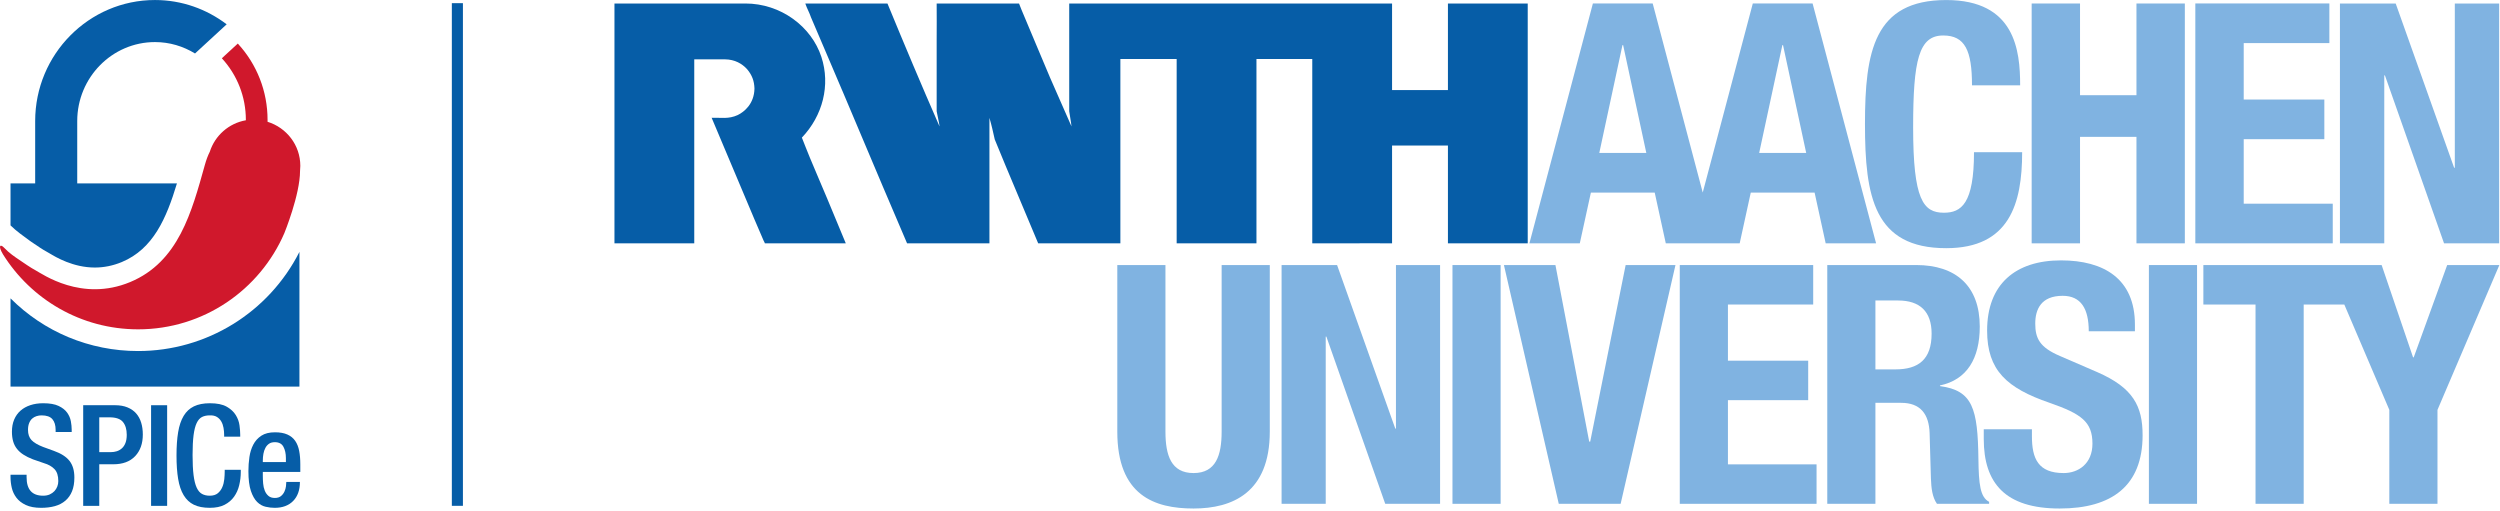 <?xml version="1.0" encoding="UTF-8" standalone="no"?>
<!DOCTYPE svg PUBLIC "-//W3C//DTD SVG 1.1//EN" "http://www.w3.org/Graphics/SVG/1.1/DTD/svg11.dtd">
<svg width="100%" height="100%" viewBox="0 0 940 192" version="1.1" xmlns="http://www.w3.org/2000/svg" xmlns:xlink="http://www.w3.org/1999/xlink" xml:space="preserve" xmlns:serif="http://www.serif.com/" style="fill-rule:evenodd;clip-rule:evenodd;stroke-linejoin:round;stroke-miterlimit:2;">
    <g transform="matrix(4.167,0,0,4.167,-59.052,-94.517)">
        <path d="M183.395,49.797L185.448,49.797C187.409,49.797 188.466,50.793 188.466,52.785C188.466,55.108 187.288,56.013 185.206,56.013L183.395,56.013L183.395,49.797ZM179.051,68.144L183.395,68.144L183.395,59.031L185.719,59.031C187.469,59.031 188.224,60.057 188.285,61.747L188.405,65.881C188.435,66.725 188.526,67.54 188.948,68.144L193.655,68.144L193.655,67.963C192.841,67.54 192.72,66.364 192.689,64.101C192.63,59.544 192.177,57.914 189.22,57.522L189.22,57.462C191.664,56.949 192.811,55.018 192.811,52.151C192.811,48.469 190.638,46.598 187.077,46.598L179.051,46.598L179.051,68.144Z" style="fill:rgb(128,179,225);fill-rule:nonzero;"/>
    </g>
    <g transform="matrix(4.167,0,0,4.167,-59.052,-94.517)">
        <path d="M114.988,46.599L114.988,61.625C114.988,67.389 118.336,68.567 121.868,68.567C125.397,68.567 128.748,67.119 128.748,61.625L128.748,46.599L124.403,46.599L124.403,61.625C124.403,63.768 123.89,65.368 121.868,65.368C119.846,65.368 119.333,63.768 119.333,61.625L119.333,46.599L114.988,46.599Z" style="fill:rgb(128,179,225);fill-rule:nonzero;"/>
    </g>
    <g transform="matrix(4.167,0,0,4.167,-59.052,-94.517)">
        <path d="M129.812,46.599L129.812,68.143L133.795,68.143L133.795,53.056L133.854,53.056L139.165,68.143L144.114,68.143L144.114,46.599L140.132,46.599L140.132,61.354L140.071,61.354L134.82,46.599L129.812,46.599Z" style="fill:rgb(128,179,225);fill-rule:nonzero;"/>
    </g>
    <g transform="matrix(4.167,0,0,4.167,-59.052,-94.517)">
        <rect x="145.232" y="46.599" width="4.345" height="21.544" style="fill:rgb(128,179,225);"/>
    </g>
    <g transform="matrix(4.167,0,0,4.167,-59.052,-94.517)">
        <path d="M149.875,46.599L154.823,68.143L160.406,68.143L165.354,46.599L160.858,46.599L157.66,62.532L157.57,62.532L154.522,46.599L149.875,46.599Z" style="fill:rgb(128,179,225);fill-rule:nonzero;"/>
    </g>
    <g transform="matrix(4.167,0,0,4.167,-59.052,-94.517)">
        <path d="M165.741,46.599L165.741,68.143L178.084,68.143L178.084,64.583L170.087,64.583L170.087,58.79L177.33,58.79L177.33,55.228L170.087,55.228L170.087,50.16L177.781,50.16L177.781,46.599L165.741,46.599Z" style="fill:rgb(128,179,225);fill-rule:nonzero;"/>
    </g>
    <g transform="matrix(4.167,0,0,4.167,-59.052,-94.517)">
        <path d="M193.171,61.415L193.171,62.29C193.171,66.274 195.103,68.567 200.021,68.567C204.729,68.567 207.504,66.515 207.504,61.957C207.504,59.332 206.659,57.673 203.4,56.254L200.052,54.807C198.21,54.022 197.818,53.207 197.818,51.879C197.818,50.613 198.331,49.374 200.292,49.374C201.951,49.374 202.646,50.551 202.646,52.574L206.811,52.574L206.811,51.969C206.811,47.835 204.003,46.177 200.142,46.177C196.037,46.177 193.474,48.319 193.474,52.512C193.474,56.104 195.253,57.704 199.115,59.031C201.982,60.027 202.979,60.75 202.979,62.712C202.979,64.523 201.71,65.368 200.383,65.368C198.089,65.368 197.517,64.071 197.517,62.048L197.517,61.415L193.171,61.415Z" style="fill:rgb(128,179,225);fill-rule:nonzero;"/>
    </g>
    <g transform="matrix(4.167,0,0,4.167,-59.052,-94.517)">
        <rect x="208.072" y="46.599" width="4.345" height="21.544" style="fill:rgb(128,179,225);"/>
    </g>
    <g transform="matrix(4.167,0,0,4.167,-59.052,-94.517)">
        <path d="M234.987,46.599L231.969,54.926L231.909,54.926L229.073,46.599L212.987,46.599L212.987,50.16L217.694,50.16L217.694,68.143L222.04,68.143L222.04,50.16L225.705,50.16L229.766,59.665L229.766,68.143L234.112,68.143L234.112,59.665L239.695,46.599L234.987,46.599Z" style="fill:rgb(128,179,225);fill-rule:nonzero;"/>
    </g>
    <g transform="matrix(4.167,0,0,4.167,-59.052,-94.517)">
        <path d="M76.816,44.639L69.616,44.639L69.616,22.998L81.423,22.998C84.625,22.997 87.386,25.07 88.287,27.818C89.121,30.364 88.408,33.13 86.526,35.099C86.776,35.777 87.02,36.308 87.252,36.917C87.775,38.122 88.253,39.327 88.776,40.517L90.489,44.639L83.188,44.639C83.188,44.643 83.13,44.465 83.072,44.392C82.782,43.754 82.52,43.071 82.23,42.433L80.474,38.267C79.777,36.583 79.08,34.992 78.384,33.309C79.253,33.285 79.903,33.448 80.742,33.062C81.332,32.772 82.226,32.051 82.249,30.668C82.226,29.983 82.036,29.464 81.583,28.924C81.128,28.422 80.47,28.05 79.613,28.038C79.613,28.038 76.815,28.037 76.816,28.038L76.816,44.639Z" style="fill:rgb(6,93,167);fill-rule:nonzero;"/>
    </g>
    <g transform="matrix(4.167,0,0,4.167,-59.052,-94.517)">
        <path d="M152.022,22.998L152.022,44.639L144.822,44.639L144.822,35.814L139.781,35.814L139.781,44.639C138.475,44.639 137.067,44.624 135.761,44.639L132.581,44.639L132.581,28.005L127.545,28.005L127.545,44.639L120.345,44.639L120.345,28.005L115.266,28.005L115.266,44.639L107.849,44.639C106.557,41.519 105.193,38.369 103.93,35.263C103.785,34.609 103.64,33.956 103.451,33.317L103.451,44.639L96.019,44.639C94.545,41.213 93.13,37.856 91.662,34.38C91.152,33.177 90.735,32.197 90.21,30.945L90.138,30.781L88.994,28.096L87.355,24.261C87.211,23.826 86.98,23.433 86.834,22.998L94.249,22.998C95.772,26.699 97.311,30.356 98.908,33.999L98.952,34.086C98.894,33.665 98.762,33.128 98.689,32.723L98.689,26.264C98.704,25.232 98.689,24.057 98.689,22.998L106.121,22.998C106.215,23.233 106.267,23.361 106.339,23.55C107.21,25.596 108.038,27.627 108.909,29.66L110.854,34.086C110.81,33.622 110.708,33.172 110.65,32.723L110.65,22.998L139.781,22.998L139.781,30.807L144.822,30.807L144.822,22.998L152.022,22.998Z" style="fill:rgb(6,93,167);fill-rule:nonzero;"/>
    </g>
    <g transform="matrix(4.167,0,0,4.167,-59.052,-94.517)">
        <path d="M177.727,22.996L172.331,22.996L167.814,40.055L163.299,22.996L157.902,22.996L152.174,44.639L156.721,44.639L157.721,40.061L163.481,40.061L164.48,44.639L171.148,44.639L172.148,40.061L177.908,40.061L178.908,44.639L183.456,44.639L177.727,22.996ZM158.479,36.484L160.57,26.754L160.631,26.754L162.723,36.484L158.479,36.484ZM172.906,36.484L174.999,26.754L175.059,26.754L177.15,36.484L172.906,36.484Z" style="fill:rgb(128,179,225);fill-rule:nonzero;"/>
    </g>
    <g transform="matrix(4.167,0,0,4.167,-59.052,-94.517)">
        <path d="M196.455,30.38C196.455,27.243 196.003,22.686 189.786,22.686C183.27,22.686 182.453,27.332 182.453,33.88C182.453,40.429 183.27,45.076 189.786,45.076C195.489,45.076 196.636,41.062 196.636,36.415L192.291,36.415C192.291,41.062 191.145,41.877 189.575,41.877C187.704,41.877 186.799,40.701 186.799,34.183C186.799,28.087 187.312,25.884 189.516,25.884C191.477,25.884 192.11,27.243 192.11,30.38L196.455,30.38Z" style="fill:rgb(128,179,225);fill-rule:nonzero;"/>
    </g>
    <g transform="matrix(4.167,0,0,4.167,-59.052,-94.517)">
        <path d="M197.494,44.639L201.858,44.639L201.858,35.031L206.95,35.031L206.95,44.639L211.315,44.639L211.315,22.998L206.95,22.998L206.95,31.273L201.858,31.273L201.858,22.998L197.494,22.998L197.494,44.639Z" style="fill:rgb(128,179,225);fill-rule:nonzero;"/>
    </g>
    <g transform="matrix(4.167,0,0,4.167,-59.052,-94.517)">
        <path d="M212.262,22.994L212.262,44.639L224.662,44.639L224.662,41.062L216.628,41.062L216.628,35.241L223.903,35.241L223.903,31.664L216.628,31.664L216.628,26.571L224.357,26.571L224.357,22.994L212.262,22.994Z" style="fill:rgb(128,179,225);fill-rule:nonzero;"/>
    </g>
    <g transform="matrix(4.167,0,0,4.167,-59.052,-94.517)">
        <path d="M225.31,22.998L225.31,44.639L229.311,44.639L229.311,29.484L229.37,29.484L234.705,44.639L239.677,44.639L239.677,22.998L235.676,22.998L235.676,37.819L235.614,37.819L230.341,22.998L225.31,22.998Z" style="fill:rgb(128,179,225);fill-rule:nonzero;"/>
    </g>
    <g transform="matrix(4.167,0,0,4.167,-59.052,-94.517)">
        <rect x="54.942" y="22.968" width="1" height="45.356" style="fill:rgb(6,93,167);"/>
    </g>
    <g transform="matrix(4.167,0,0,4.167,-59.052,-94.517)">
        <path d="M15.121,65.516L15.121,65.732C15.121,66.055 15.159,66.378 15.235,66.705C15.312,67.032 15.452,67.328 15.655,67.595C15.859,67.862 16.14,68.081 16.501,68.249C16.861,68.419 17.321,68.505 17.881,68.505C18.339,68.505 18.752,68.454 19.121,68.352C19.49,68.249 19.805,68.086 20.068,67.862C20.331,67.638 20.532,67.354 20.672,67.01C20.812,66.666 20.882,66.253 20.882,65.77C20.882,65.143 20.736,64.643 20.443,64.27C20.151,63.897 19.682,63.596 19.038,63.367L18.059,63.011C17.576,62.824 17.228,62.619 17.016,62.394C16.804,62.168 16.698,61.862 16.698,61.472C16.698,61.234 16.732,61.031 16.8,60.861C16.868,60.692 16.959,60.556 17.073,60.454C17.188,60.353 17.319,60.278 17.467,60.232C17.616,60.185 17.766,60.162 17.919,60.162C18.377,60.162 18.703,60.276 18.898,60.505C19.093,60.734 19.191,61.056 19.191,61.472L19.191,61.662L20.641,61.662L20.641,61.458C20.641,61.222 20.615,60.965 20.564,60.69C20.513,60.414 20.401,60.155 20.227,59.914C20.053,59.672 19.797,59.471 19.458,59.31C19.119,59.149 18.657,59.068 18.072,59.068C17.647,59.068 17.262,59.124 16.914,59.24C16.566,59.354 16.27,59.52 16.024,59.736C15.778,59.952 15.587,60.219 15.452,60.537C15.316,60.855 15.248,61.222 15.248,61.637C15.248,61.958 15.284,62.247 15.356,62.501C15.428,62.756 15.543,62.983 15.7,63.182C15.856,63.382 16.054,63.557 16.291,63.709C16.528,63.863 16.812,64.002 17.143,64.13L18.135,64.473C18.542,64.592 18.86,64.772 19.089,65.014C19.318,65.255 19.432,65.614 19.432,66.087C19.432,66.258 19.403,66.42 19.343,66.578C19.284,66.735 19.197,66.874 19.083,66.998C18.968,67.121 18.826,67.22 18.657,67.297C18.487,67.373 18.288,67.411 18.059,67.411C17.067,67.411 16.571,66.856 16.571,65.745L16.571,65.516L15.121,65.516Z" style="fill:rgb(6,93,167);fill-rule:nonzero;"/>
    </g>
    <g transform="matrix(4.167,0,0,4.167,-59.052,-94.517)">
        <path d="M41.269,65.266L41.269,64.58C41.269,64.13 41.235,63.727 41.167,63.37C41.099,63.013 40.978,62.709 40.806,62.46C40.633,62.211 40.398,62.021 40.101,61.889C39.804,61.756 39.431,61.69 38.982,61.69C38.476,61.69 38.067,61.791 37.754,61.997C37.441,62.202 37.198,62.471 37.025,62.804C36.852,63.137 36.736,63.512 36.676,63.93C36.616,64.347 36.586,64.768 36.586,65.194C36.586,65.94 36.66,66.534 36.808,66.976C36.957,67.416 37.146,67.749 37.374,67.975C37.603,68.2 37.858,68.344 38.139,68.408C38.42,68.473 38.693,68.505 38.958,68.505C39.664,68.505 40.22,68.298 40.625,67.885C41.03,67.471 41.233,66.899 41.233,66.168L40.005,66.168C40.005,66.265 39.995,66.396 39.975,66.56C39.955,66.725 39.909,66.885 39.836,67.041C39.764,67.198 39.66,67.332 39.523,67.445C39.387,67.558 39.202,67.614 38.97,67.614C38.729,67.614 38.536,67.552 38.392,67.427C38.247,67.303 38.137,67.144 38.061,66.952C37.984,66.759 37.936,66.545 37.916,66.313C37.896,66.081 37.886,65.856 37.886,65.639L37.886,65.266L41.269,65.266ZM37.886,64.374L37.886,64.243C37.886,64.034 37.904,63.829 37.94,63.628C37.976,63.428 38.037,63.248 38.121,63.093C38.205,62.936 38.315,62.812 38.452,62.719C38.588,62.626 38.761,62.581 38.97,62.581C39.339,62.581 39.598,62.719 39.746,62.996C39.895,63.273 39.969,63.616 39.969,64.026L39.969,64.374L37.886,64.374Z" style="fill:rgb(6,93,167);fill-rule:nonzero;"/>
    </g>
    <g transform="matrix(4.167,0,0,4.167,-59.052,-94.517)">
        <rect x="27.804" y="59.247" width="1.449" height="9.08" style="fill:rgb(6,93,167);"/>
    </g>
    <g transform="matrix(4.167,0,0,4.167,-59.052,-94.517)">
        <path d="M23.128,60.339L24.056,60.339C24.633,60.339 25.036,60.48 25.264,60.759C25.493,61.04 25.608,61.425 25.608,61.916C25.608,62.206 25.57,62.449 25.493,62.648C25.417,62.847 25.311,63.008 25.175,63.131C25.04,63.254 24.885,63.343 24.711,63.399C24.537,63.454 24.353,63.481 24.158,63.481L23.128,63.481L23.128,60.339ZM21.678,68.327L23.128,68.327L23.128,64.575L24.4,64.575C25.247,64.575 25.902,64.332 26.365,63.843C26.827,63.356 27.058,62.706 27.058,61.891C27.058,61.501 27.009,61.146 26.911,60.823C26.814,60.5 26.663,60.223 26.46,59.99C26.256,59.756 25.996,59.575 25.678,59.444C25.36,59.312 24.985,59.246 24.552,59.246L21.678,59.246L21.678,68.327Z" style="fill:rgb(6,93,167);fill-rule:nonzero;"/>
    </g>
    <g transform="matrix(4.167,0,0,4.167,-59.052,-94.517)">
        <path d="M34.448,65.071L34.448,65.224C34.448,65.436 34.435,65.668 34.41,65.922C34.384,66.177 34.325,66.415 34.232,66.635C34.138,66.856 34.003,67.04 33.825,67.189C33.647,67.336 33.405,67.411 33.1,67.411C32.828,67.411 32.595,67.358 32.4,67.251C32.205,67.146 32.044,66.955 31.917,66.68C31.79,66.404 31.697,66.029 31.637,65.554C31.578,65.08 31.548,64.478 31.548,63.748C31.548,63.019 31.578,62.421 31.637,61.955C31.697,61.489 31.79,61.122 31.917,60.855C32.044,60.587 32.205,60.406 32.4,60.308C32.595,60.21 32.828,60.162 33.1,60.162C33.363,60.154 33.577,60.2 33.742,60.302C33.907,60.404 34.039,60.539 34.136,60.708C34.234,60.877 34.302,61.071 34.34,61.287C34.378,61.503 34.397,61.718 34.397,61.93L34.397,62.082L35.847,62.082L35.847,61.916C35.847,61.68 35.826,61.398 35.783,61.071C35.741,60.745 35.629,60.433 35.446,60.136C35.264,59.839 34.99,59.587 34.626,59.379C34.261,59.171 33.757,59.068 33.113,59.068C32.536,59.068 32.055,59.162 31.669,59.348C31.283,59.535 30.974,59.823 30.741,60.212C30.507,60.603 30.342,61.091 30.245,61.682C30.147,62.271 30.098,62.973 30.098,63.786C30.098,64.6 30.147,65.302 30.245,65.891C30.342,66.481 30.507,66.97 30.741,67.36C30.974,67.749 31.281,68.039 31.663,68.225C32.044,68.411 32.523,68.504 33.1,68.504C33.634,68.504 34.079,68.414 34.435,68.231C34.791,68.048 35.078,67.805 35.294,67.499C35.51,67.195 35.665,66.847 35.758,66.457C35.851,66.067 35.898,65.668 35.898,65.262L35.898,65.071L34.448,65.071Z" style="fill:rgb(6,93,167);fill-rule:nonzero;"/>
    </g>
    <g transform="matrix(4.167,0,0,4.167,-59.052,-94.517)">
        <path d="M28.156,22.684C22.195,22.684 17.345,27.584 17.345,33.606L17.345,39.231L15.121,39.231L15.121,43.02C15.648,43.537 16.207,43.929 16.887,44.427L16.939,44.463L17.22,44.653C17.598,44.91 18.027,45.203 18.316,45.356C18.387,45.393 18.49,45.453 18.623,45.533C19.21,45.886 20.773,46.823 22.73,46.823C23.554,46.823 24.372,46.656 25.163,46.327C27.998,45.145 29.187,42.38 30.137,39.231L21.14,39.231L21.14,33.606C21.14,29.676 24.287,26.479 28.156,26.479C29.478,26.479 30.71,26.859 31.768,27.508L32.862,26.5L34.303,25.173L34.625,24.876C32.819,23.506 30.583,22.684 28.156,22.684Z" style="fill:rgb(6,93,167);fill-rule:nonzero;"/>
    </g>
    <g transform="matrix(4.167,0,0,4.167,-59.052,-94.517)">
        <path d="M26.632,54.357C22.237,54.357 18.142,52.624 15.121,49.604L15.121,57.564L41.19,57.564L41.19,45.412C38.42,50.875 32.815,54.357 26.632,54.357Z" style="fill:rgb(6,93,167);fill-rule:nonzero;"/>
    </g>
    <g transform="matrix(4.167,0,0,4.167,-59.052,-94.517)">
        <path d="M38.314,33.672L38.314,33.494C38.314,30.936 37.361,28.492 35.628,26.613L34.189,27.94C35.585,29.457 36.356,31.43 36.356,33.494L36.356,33.534C34.817,33.805 33.569,34.914 33.102,36.375C32.939,36.694 32.789,37.086 32.654,37.571C31.47,41.805 30.287,46.313 25.916,48.134C21.543,49.955 17.966,47.385 17.4,47.086C16.931,46.838 16.34,46.419 15.845,46.086C15.543,45.882 15.002,45.527 14.535,45.029C14.224,44.696 13.953,44.807 14.436,45.624C16.972,49.692 21.487,52.399 26.634,52.399C32.543,52.399 37.623,48.828 39.827,43.725C39.827,43.725 41.245,40.254 41.245,38.104L41.245,38.103C41.261,37.955 41.27,37.804 41.27,37.651C41.27,35.771 40.021,34.199 38.314,33.672Z" style="fill:rgb(208,24,44);fill-rule:nonzero;"/>
    </g>
</svg>
